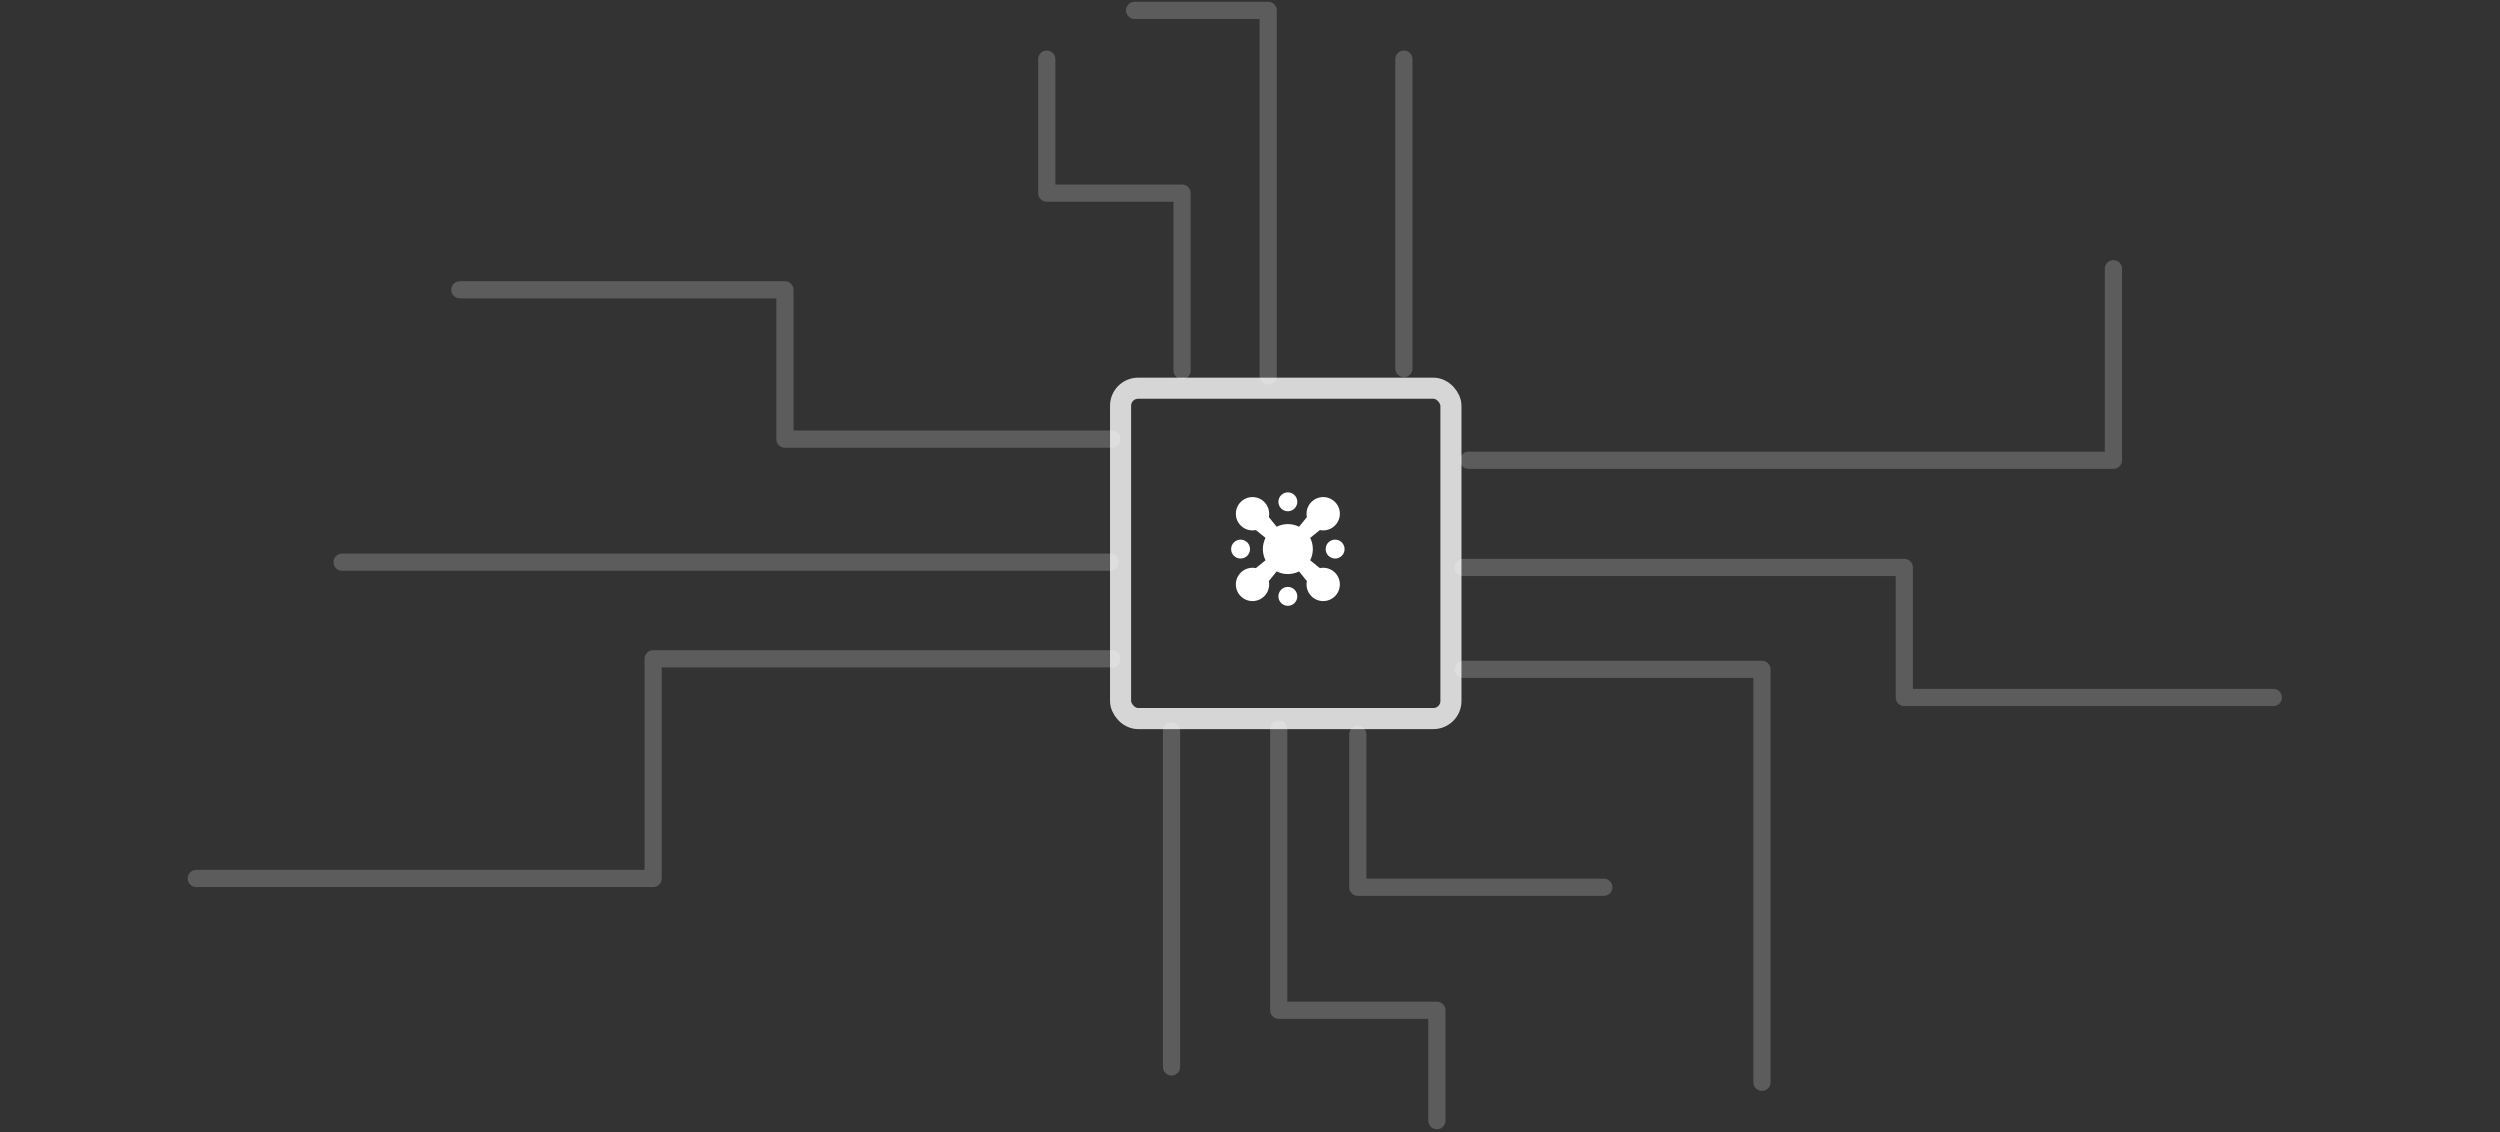 <svg width="616" height="279" viewBox="0 0 616 279" fill="none" xmlns="http://www.w3.org/2000/svg">
<rect x="0" y="0" width="616" height="279" fill="#333333" stroke="none"/>
<path d="M319.656 123.645C319.656 124.932 318.613 125.975 317.327 125.975C316.04 125.975 314.997 124.932 314.997 123.645C314.997 122.359 316.04 121.316 317.327 121.316C318.613 121.316 319.656 122.359 319.656 123.645Z" fill="white"/>
<path d="M328.938 129.488C327.925 130.501 326.514 130.874 325.208 130.607L322.832 132.531C323.702 134.264 323.702 136.323 322.832 138.057L325.208 139.98C326.514 139.713 327.925 140.086 328.938 141.099C330.541 142.702 330.541 145.301 328.938 146.904C327.335 148.507 324.735 148.508 323.132 146.904C322.119 145.891 321.746 144.481 322.013 143.175L320.09 140.798C318.356 141.669 316.297 141.669 314.564 140.798L312.64 143.175C312.907 144.481 312.534 145.891 311.521 146.904C309.918 148.507 307.319 148.508 305.716 146.904C304.113 145.301 304.113 142.702 305.716 141.099C306.729 140.086 308.14 139.713 309.446 139.98L311.822 138.057C310.952 136.323 310.952 134.264 311.822 132.531L309.446 130.607C308.14 130.874 306.729 130.501 305.716 129.488C304.113 127.885 304.113 125.286 305.716 123.683C307.319 122.08 309.918 122.08 311.521 123.683C312.534 124.696 312.907 126.107 312.64 127.412L314.564 129.789C316.297 128.918 318.356 128.918 320.09 129.789L322.014 127.413C321.746 126.107 322.119 124.696 323.132 123.683C324.735 122.08 327.334 122.08 328.938 123.683C330.541 125.286 330.541 127.885 328.938 129.488Z" fill="white"/>
<path d="M308.008 135.294C308.008 136.58 306.965 137.623 305.679 137.623C304.392 137.623 303.349 136.58 303.349 135.294C303.349 134.007 304.392 132.964 305.679 132.964C306.965 132.964 308.008 134.007 308.008 135.294Z" fill="white"/>
<path d="M328.975 137.623C330.262 137.623 331.305 136.58 331.305 135.294C331.305 134.007 330.262 132.964 328.975 132.964C327.688 132.964 326.645 134.007 326.645 135.294C326.645 136.58 327.688 137.623 328.975 137.623Z" fill="white"/>
<path d="M317.327 149.272C318.613 149.272 319.656 148.229 319.656 146.942C319.656 145.655 318.613 144.612 317.327 144.612C316.04 144.612 314.997 145.655 314.997 146.942C314.997 148.229 316.04 149.272 317.327 149.272Z" fill="white"/>
<rect x="276.109" y="95.652" width="81.402" height="81.402" rx="4.33" stroke="white" stroke-opacity="0.8" stroke-width="5.196"/>
<path d="M291.263 91.322V47.59H257.923V14.575" stroke="white" stroke-opacity="0.2" stroke-width="4.236" stroke-linecap="round" stroke-linejoin="round"/>
<path d="M312.48 92.621V2.56H279.573" stroke="white" stroke-opacity="0.2" stroke-width="4.236" stroke-linecap="round" stroke-linejoin="round"/>
<path d="M345.918 90.818L345.918 14.575" stroke="white" stroke-opacity="0.2" stroke-width="4.236" stroke-linecap="round" stroke-linejoin="round"/>
<path d="M361.84 113.405H520.747V66.209" stroke="white" stroke-opacity="0.2" stroke-width="4.236" stroke-linecap="round" stroke-linejoin="round"/>
<path d="M360.541 139.817H469.221V171.858H560.148" stroke="white" stroke-opacity="0.2" stroke-width="4.236" stroke-linecap="round" stroke-linejoin="round"/>
<path d="M360.541 164.93H434.149V266.682" stroke="white" stroke-opacity="0.2" stroke-width="4.236" stroke-linecap="round" stroke-linejoin="round"/>
<path d="M273.944 108.209H193.408V71.405H113.306" stroke="white" stroke-opacity="0.2" stroke-width="4.236" stroke-linecap="round" stroke-linejoin="round"/>
<path d="M273.511 138.518H84.295" stroke="white" stroke-opacity="0.2" stroke-width="4.236" stroke-linecap="round" stroke-linejoin="round"/>
<path d="M273.944 162.332H160.934V216.455H48.357" stroke="white" stroke-opacity="0.2" stroke-width="4.236" stroke-linecap="round" stroke-linejoin="round"/>
<path d="M288.666 180.085L288.666 262.895" stroke="white" stroke-opacity="0.2" stroke-width="4.236" stroke-linecap="round" stroke-linejoin="round"/>
<path d="M315.078 179.651V248.929H354.046V276.132" stroke="white" stroke-opacity="0.2" stroke-width="4.236" stroke-linecap="round" stroke-linejoin="round"/>
<path d="M334.562 180.95V218.62H395.18" stroke="white" stroke-opacity="0.2" stroke-width="4.236" stroke-linecap="round" stroke-linejoin="round"/>
</svg>
